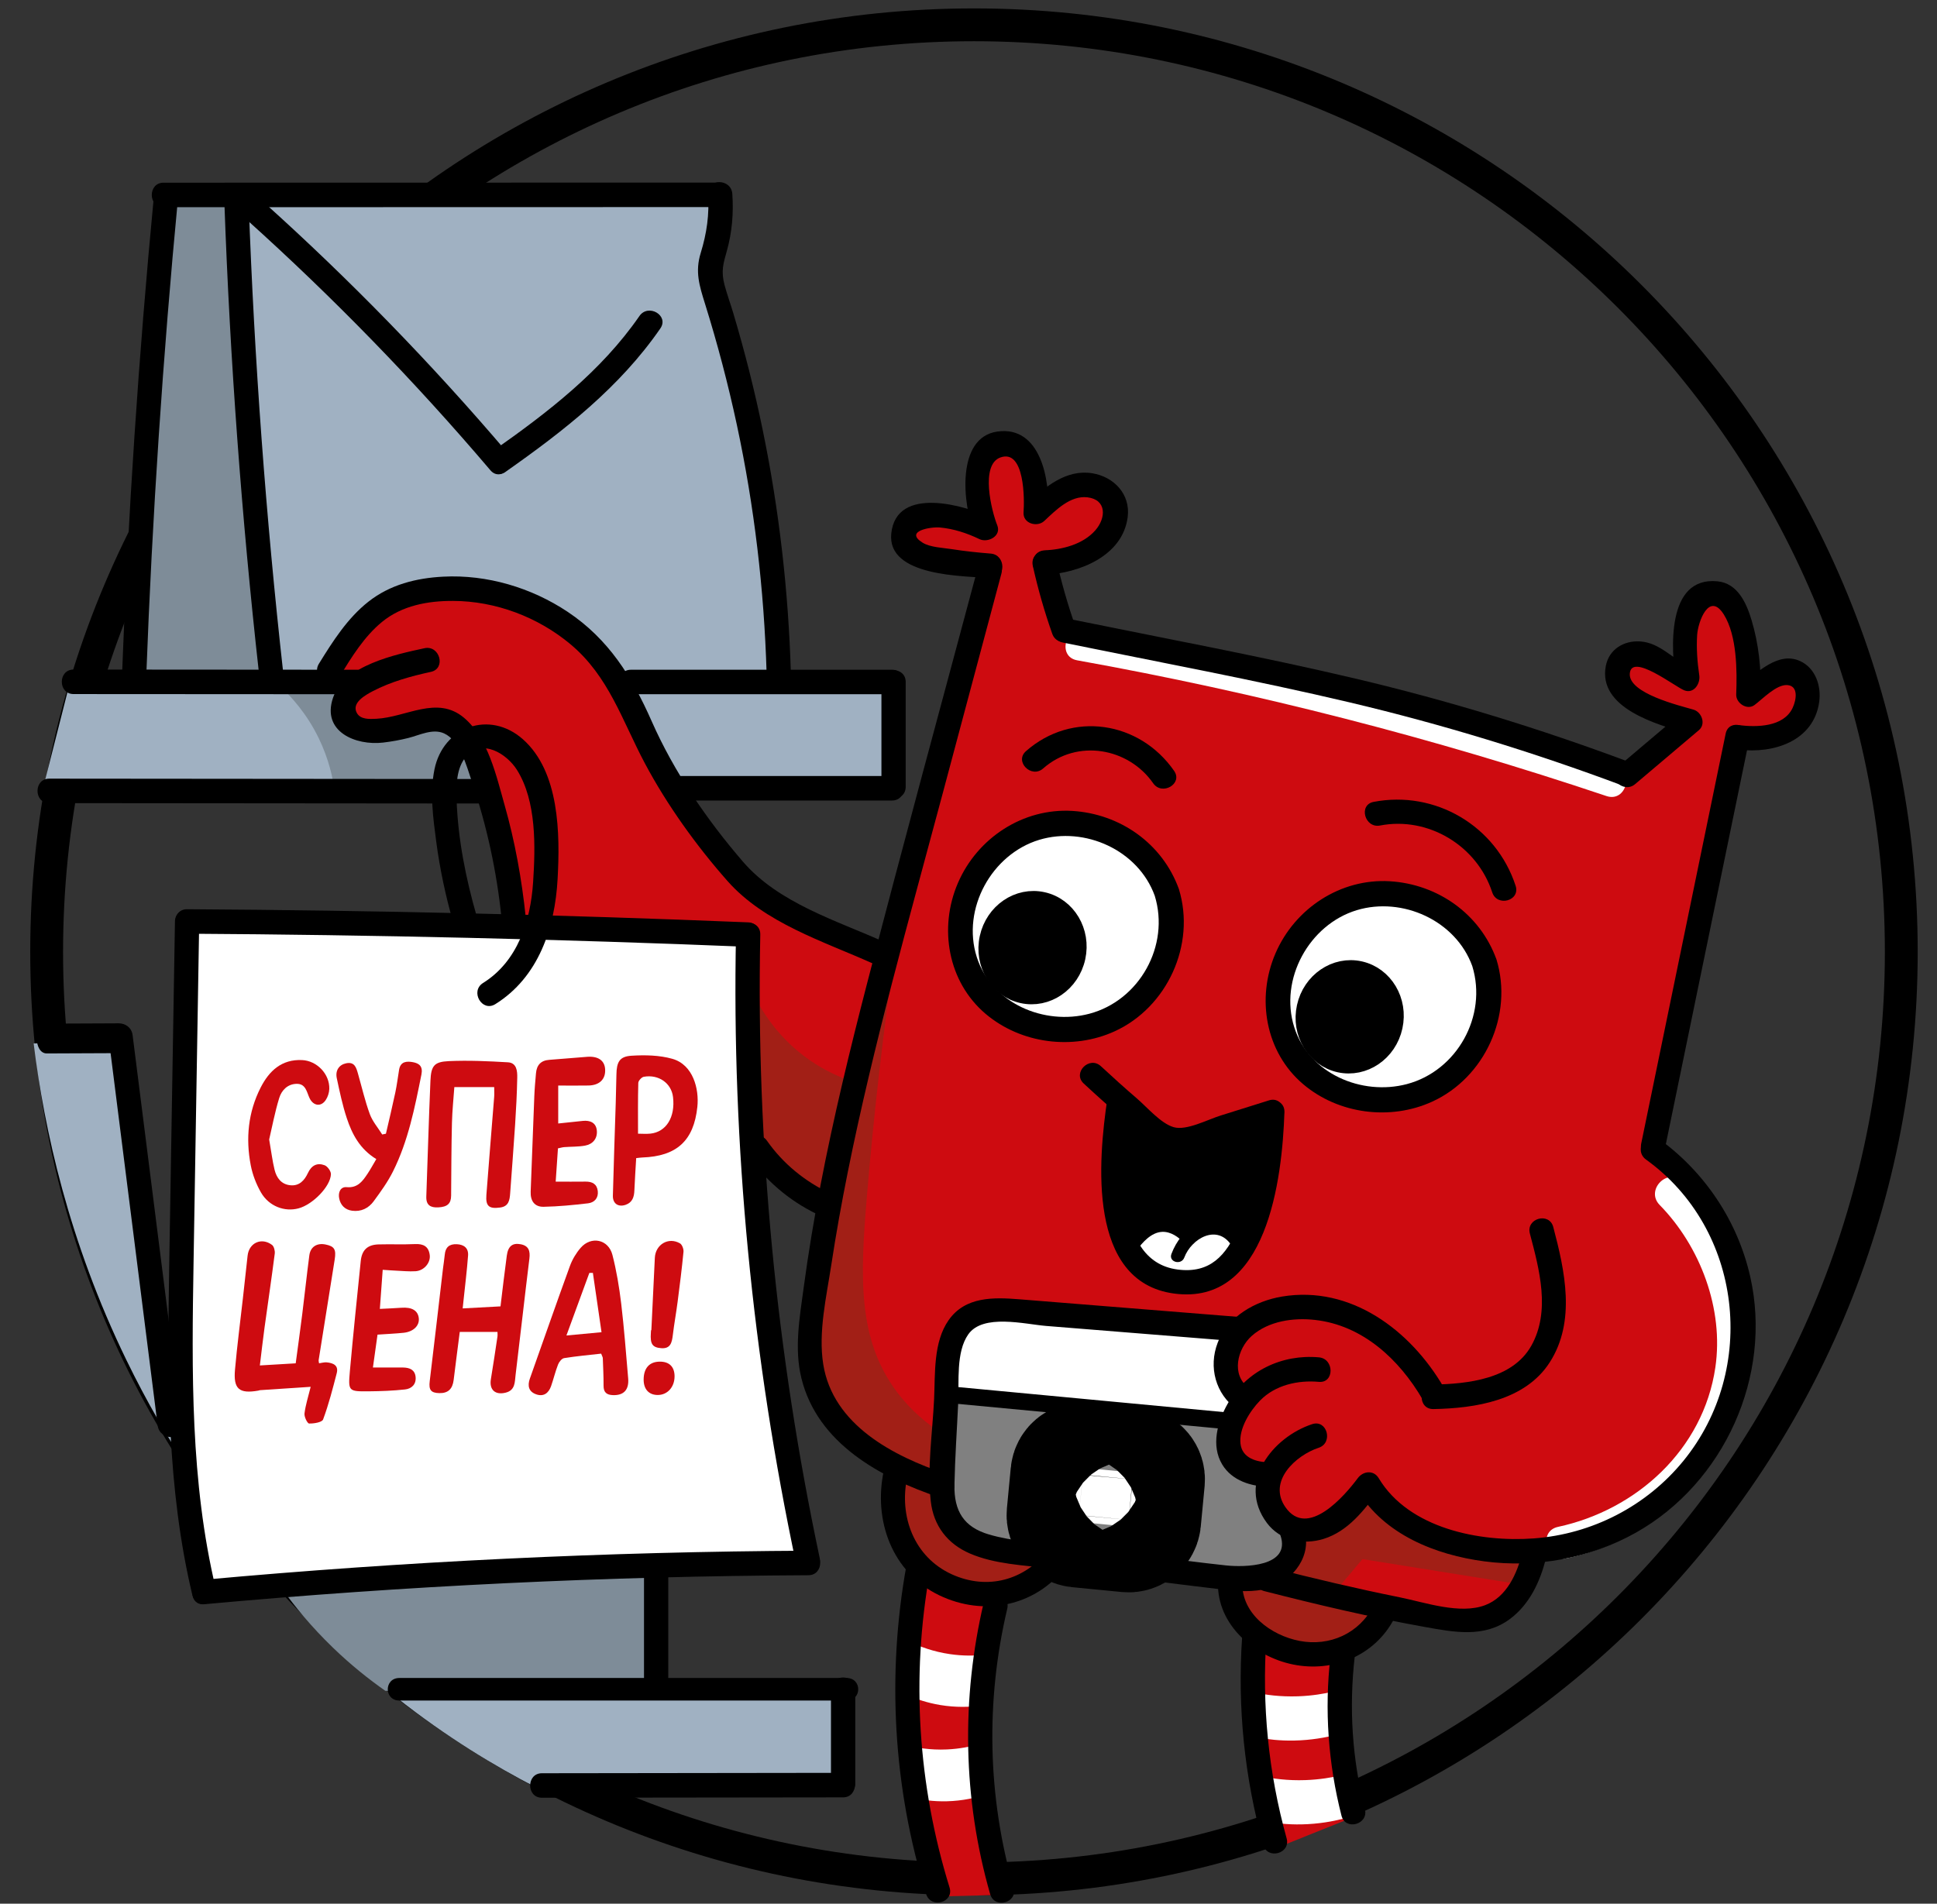 <?xml version="1.0" encoding="UTF-8"?> <svg xmlns="http://www.w3.org/2000/svg" width="59" height="58" viewBox="0 0 59 58" fill="none"><rect x="0" y="0" width="59" height="58" fill="#333333" stroke="none"/><g clip-path="url(#clip0_1729_3197)"><path d="M29.667 0.756C45.267 0.757 57.912 13.402 57.912 29C57.912 44.598 45.267 57.244 29.667 57.244C14.067 57.244 1.421 44.598 1.421 29C1.421 13.401 14.067 0.756 29.667 0.756Z" stroke="black"></path><path d="M8.596 48.413C9.484 49.425 10.632 50.578 12.076 51.719C13.61 52.93 15.08 53.813 16.325 54.455C19.421 54.409 22.517 54.364 25.613 54.318C25.583 53.353 25.553 52.388 25.523 51.422C23.662 51.392 21.801 51.361 19.941 51.331C19.941 50.13 19.941 48.929 19.941 47.728C17.5 47.906 15.029 48.066 12.528 48.207C11.21 48.282 9.899 48.35 8.596 48.413Z" fill="#A0B1C2"></path><path d="M8.596 48.413C8.984 48.952 9.488 49.568 10.133 50.191C10.696 50.736 11.246 51.17 11.737 51.514C14.434 51.498 17.131 51.483 19.828 51.468C19.866 50.199 19.903 48.929 19.941 47.66C16.159 47.911 12.378 48.162 8.596 48.413Z" fill="#7E8C98"></path><path d="M12.165 51.81C16.706 51.81 21.247 51.81 25.787 51.81C26.259 51.81 26.259 51.123 25.787 51.123C21.247 51.123 16.706 51.123 12.165 51.123C11.694 51.123 11.693 51.81 12.165 51.81Z" fill="black"></path><path d="M16.506 54.771C19.564 54.767 22.622 54.763 25.681 54.76C26.157 54.759 26.158 54.013 25.681 54.013C22.622 54.017 19.564 54.021 16.506 54.025C16.03 54.025 16.029 54.772 16.506 54.771Z" fill="black"></path><path d="M1.331 23.936C1.598 22.884 1.865 21.831 2.133 20.778C2.758 20.771 3.383 20.763 4.008 20.755C4.385 15.8 4.762 10.845 5.138 5.889C10.683 5.897 16.227 5.905 21.771 5.912C21.681 6.703 21.59 7.493 21.5 8.283C22.018 10.047 22.509 11.989 22.924 14.098C23.387 16.452 23.686 18.654 23.873 20.664C24.973 20.702 26.073 20.74 27.172 20.778C27.172 21.858 27.172 22.937 27.172 24.016C25.067 24.018 22.963 24.018 20.86 24.016C14.351 24.009 7.841 23.983 1.331 23.936Z" fill="#A0B1C2"></path><path d="M30.524 57.731C29.927 57.746 29.329 57.761 28.731 57.776C28.293 56.644 27.782 54.949 27.654 52.836C27.524 50.679 27.843 48.901 28.151 47.714C27.96 47.494 27.549 46.962 27.428 46.163C27.345 45.617 27.431 45.167 27.503 44.901C27.02 44.689 25.921 44.121 25.183 42.88C25.009 42.587 24.668 42 24.566 41.177C24.473 40.434 24.64 40.02 24.882 38.563C25.004 37.827 25.079 37.222 25.123 36.83C24.465 36.247 23.807 35.665 23.149 35.082C22.989 32.913 22.828 30.745 22.667 28.576C20.357 28.394 18.047 28.212 15.737 28.029C15.405 25.127 14.8 23.007 14.2 22.375C13.802 21.955 13.387 21.873 13.387 21.873C12.969 21.791 12.688 21.967 12.272 22.071C11.302 22.313 10.78 22.256 10.569 21.994C10.281 21.637 10.643 20.897 10.735 20.718C10.509 20.631 10.283 20.546 10.057 20.459C10.244 20.091 10.963 18.784 12.513 18.21C13.615 17.801 14.573 17.973 15.014 18.058C16.588 18.36 17.577 19.324 17.982 19.73C19.047 20.796 18.891 21.353 20.091 23.408C20.757 24.548 21.504 25.827 22.743 26.919C23.464 27.556 24.79 28.514 26.931 29.032C27.991 25.111 29.05 21.189 30.11 17.267C28.853 17.365 27.864 17.08 27.654 16.507C27.636 16.458 27.559 16.247 27.654 16.066C27.863 15.67 28.77 15.65 29.974 16.006C29.478 14.862 29.625 13.877 30.095 13.619C30.386 13.459 30.777 13.59 30.999 13.725C31.519 14.044 31.76 14.791 31.526 15.565C32.104 14.856 32.879 14.604 33.394 14.866C33.423 14.88 33.788 15.071 33.846 15.413C33.942 15.969 33.186 16.707 31.918 17.161C32.073 17.789 32.229 18.417 32.385 19.046C34.973 19.474 37.759 20.041 40.701 20.794C43.897 21.611 46.831 22.533 49.485 23.484C50.087 22.952 50.69 22.42 51.292 21.888C50.128 21.703 49.309 21.211 49.259 20.657C49.256 20.625 49.236 20.362 49.409 20.186C49.72 19.87 50.491 19.995 51.338 20.566C51.111 19.356 51.31 18.424 51.805 18.209C52.033 18.111 52.263 18.191 52.317 18.209C52.985 18.441 53.349 19.57 53.296 21.006C53.91 20.512 54.534 20.419 54.803 20.672C55.035 20.89 54.945 21.312 54.938 21.341C54.806 21.926 54.056 22.361 53.055 22.45C52.151 26.559 51.247 30.669 50.343 34.778C50.645 35.017 52.992 36.943 53.01 40.22C53.029 43.662 50.459 45.646 50.133 45.889C48.857 46.839 47.556 47.116 46.863 47.212C46.843 47.479 46.736 48.477 45.974 48.99C45.784 49.118 45.53 49.231 44.995 49.294C44.445 49.359 43.48 49.385 42.253 48.945C42.098 49.239 41.825 49.658 41.364 50.024C41.174 50.175 40.988 50.288 40.822 50.374C40.999 52.019 41.176 53.664 41.353 55.31C40.528 55.641 39.703 55.971 38.878 56.302C38.577 55.273 38.297 53.961 38.215 52.426C38.164 51.467 38.2 50.597 38.276 49.842C37.964 49.244 37.653 48.646 37.342 48.048C35.755 47.82 34.168 47.592 32.581 47.364C31.837 47.774 31.094 48.185 30.351 48.595C30.031 49.872 29.73 51.68 29.854 53.839C29.942 55.384 30.224 56.702 30.524 57.731Z" fill="#CE0B10"></path><path d="M32.068 25.066C30.421 25.258 28.978 26.823 29.175 28.648C29.372 30.46 31.089 31.642 32.729 31.48C34.34 31.32 35.753 29.875 35.697 28.156C35.636 26.279 33.848 24.859 32.068 25.066Z" fill="white"></path><path d="M41.771 27.133C40.123 27.325 38.68 28.89 38.878 30.715C39.074 32.527 40.791 33.709 42.431 33.547C44.043 33.387 45.455 31.942 45.399 30.224C45.338 28.346 43.55 26.926 41.771 27.133Z" fill="white"></path><path d="M34.464 37.879C34.669 37.535 35.037 37.333 35.413 37.362C35.847 37.395 36.097 37.719 36.137 37.772C36.19 37.71 36.431 37.444 36.83 37.407C37.374 37.358 37.721 37.783 37.749 37.818C37.415 38.504 36.717 38.924 35.986 38.882C34.98 38.825 34.489 37.926 34.464 37.879Z" fill="white"></path><path d="M34.133 33.683C33.959 34.256 33.729 35.309 33.997 36.556C34.112 37.089 34.29 37.532 34.464 37.879C34.482 37.852 34.883 37.256 35.534 37.301C35.873 37.325 36.107 37.51 36.197 37.59C36.294 37.528 36.522 37.404 36.83 37.407C37.307 37.413 37.612 37.723 37.673 37.788C37.854 37.539 38.04 37.236 38.201 36.876C38.681 35.795 38.666 34.783 38.607 34.2C37.608 34.388 36.609 34.575 35.609 34.763C35.117 34.403 34.625 34.043 34.133 33.683Z" fill="black"></path><path d="M1.025 31.791C1.836 31.753 2.648 31.715 3.459 31.677C4.011 35.333 4.563 38.988 5.116 42.644C5.251 42.778 5.387 42.913 5.523 43.047C5.603 43.564 5.685 44.084 5.771 44.605C5.786 44.696 5.801 44.787 5.816 44.879C5.147 43.869 4.475 42.723 3.85 41.436C2.093 37.819 1.347 34.416 1.025 31.791Z" fill="#A0B1C2"></path><path d="M5.734 28.181C5.896 33.803 5.764 37.314 5.583 39.581C5.519 40.379 5.346 42.331 5.643 44.901C5.816 46.396 6.092 47.612 6.306 48.428C12.407 48.138 18.508 47.848 24.61 47.559C23.919 44.227 23.334 40.476 22.999 36.359C22.771 33.555 22.686 30.911 22.698 28.454C17.043 28.363 11.388 28.272 5.734 28.181Z" fill="white"></path><path d="M37.556 40.535C35.184 40.341 32.81 40.147 30.438 39.954C30.371 39.94 29.872 39.85 29.443 40.204C29.024 40.55 29.004 41.045 29.003 41.116C28.912 42.538 28.822 43.959 28.731 45.38C28.736 45.539 28.77 46.034 29.138 46.497C29.498 46.951 29.956 47.095 30.11 47.136C32.547 47.406 34.984 47.675 37.421 47.945C37.498 47.956 38.645 48.098 39.206 47.33C39.293 47.211 39.401 47.022 39.455 46.748C39.319 46.651 39.028 46.415 38.844 45.996C38.635 45.517 38.691 45.087 38.72 44.924C38.237 44.929 37.788 44.693 37.556 44.297C37.253 43.78 37.365 43.067 37.856 42.61C37.759 42.514 37.352 42.094 37.331 41.436C37.316 41.004 37.474 40.679 37.556 40.535Z" fill="#808080"></path><path d="M28.965 42.469C31.843 42.789 34.721 43.108 37.598 43.427C37.533 42.53 37.468 41.633 37.402 40.736C35.081 40.476 32.76 40.215 30.438 39.954C30.296 39.959 29.85 39.995 29.462 40.341C29.225 40.554 29.109 40.795 29.056 40.934C29.026 41.446 28.995 41.958 28.965 42.469Z" fill="white"></path><path d="M34.361 46.513L32.843 46.365C32.732 46.354 32.65 46.253 32.661 46.141L32.779 44.903C32.789 44.791 32.889 44.708 33.001 44.719L34.518 44.866C34.629 44.877 34.711 44.978 34.701 45.09L34.583 46.328C34.572 46.44 34.472 46.523 34.361 46.513Z" fill="white" stroke="black" stroke-width="4" stroke-miterlimit="10"></path><path d="M5.056 6.006C4.739 10.905 4.423 15.804 4.106 20.702C5.49 20.637 6.874 20.572 8.258 20.507C7.909 15.688 7.559 10.868 7.21 6.049C6.492 6.035 5.774 6.021 5.056 6.006Z" fill="#7E8C98"></path><path d="M8.536 20.915C8.861 21.214 9.34 21.73 9.711 22.496C10.016 23.127 10.14 23.704 10.193 24.107C11.73 24.056 13.266 24.006 14.803 23.955C14.502 23.367 14.2 22.78 13.899 22.192C13.427 22.121 12.955 22.05 12.483 21.979C11.931 22.05 11.378 22.121 10.826 22.192C10.715 21.766 10.605 21.341 10.494 20.915C9.841 20.915 9.189 20.915 8.536 20.915Z" fill="#7E8C98"></path><path d="M22.758 29.853C22.962 30.373 23.439 31.372 24.475 32.163C24.954 32.529 25.425 32.753 25.801 32.893C25.565 34.155 25.329 35.416 25.093 36.678C24.365 36.136 23.637 35.594 22.909 35.051C22.858 33.319 22.808 31.586 22.758 29.853Z" fill="#A21F16"></path><path d="M27.353 28.348C26.901 31.357 26.603 34.081 26.404 36.465C26.202 38.886 26.115 40.791 27.308 42.393C27.756 42.995 28.259 43.386 28.619 43.624C28.634 44.126 28.649 44.628 28.664 45.129C28.226 45.066 26.82 44.804 25.771 43.579C25.537 43.305 25.102 42.728 24.867 41.892C24.554 40.776 24.771 39.815 24.867 39.384C25.278 37.547 26.134 33.584 27.353 28.348Z" fill="#A21F16"></path><path d="M40.732 48.413C40.988 48.109 41.244 47.805 41.5 47.501C43.112 47.759 44.724 48.017 46.336 48.276C46.468 47.977 46.599 47.679 46.731 47.38C46.215 47.445 44.915 47.535 43.534 46.817C42.571 46.316 41.979 45.634 41.676 45.225C41.587 45.417 41.125 46.372 40.144 46.611C39.913 46.668 39.697 46.674 39.511 46.657C39.516 46.819 39.503 47.097 39.376 47.41C39.217 47.798 38.965 48.032 38.834 48.139C39.466 48.23 40.099 48.322 40.732 48.413Z" fill="#A21F16"></path><path d="M27.398 44.871C27.335 45.081 26.959 46.403 27.73 47.546C28.039 48.006 28.426 48.277 28.694 48.428C28.998 48.495 29.533 48.571 30.17 48.428C31.037 48.233 31.595 47.746 31.828 47.516C30.519 47.762 29.323 47.382 28.814 46.543C28.702 46.358 28.563 46.051 28.543 45.6C28.162 45.357 27.78 45.114 27.398 44.871Z" fill="#A21F16"></path><path d="M37.281 48.169C37.303 48.258 37.693 49.748 39.104 50.206C40.229 50.572 41.515 50.124 42.253 49.081C40.987 48.767 39.722 48.453 38.456 48.139C38.065 48.149 37.673 48.159 37.281 48.169Z" fill="#A21F16"></path><path d="M49.194 23.293C43.928 21.522 38.539 20.14 33.074 19.158C32.453 19.047 32.187 20.006 32.812 20.118C38.277 21.1 43.666 22.482 48.932 24.253C49.536 24.456 49.794 23.495 49.194 23.293Z" fill="white"></path><path d="M47.718 47.479C50.419 46.898 52.751 44.753 53.198 41.94C53.537 39.804 52.753 37.544 51.25 36.007C50.803 35.55 50.106 36.254 50.552 36.711C51.794 37.98 52.509 39.884 52.249 41.659C51.882 44.165 49.847 46.005 47.456 46.519C46.835 46.653 47.097 47.612 47.718 47.479Z" fill="white"></path><path d="M27.737 50.032C28.02 50.166 28.426 50.322 28.935 50.396C29.335 50.455 29.683 50.446 29.952 50.419C29.915 50.936 29.877 51.453 29.839 51.97C29.541 52.007 29.125 52.027 28.641 51.947C28.232 51.879 27.896 51.76 27.647 51.65C27.677 51.111 27.707 50.571 27.737 50.032Z" fill="white"></path><path d="M27.597 53.167C27.899 53.246 28.327 53.323 28.841 53.3C29.244 53.282 29.585 53.209 29.844 53.132C29.903 53.647 29.961 54.161 30.019 54.676C29.733 54.769 29.329 54.867 28.838 54.879C28.424 54.889 28.072 54.835 27.807 54.774C27.737 54.239 27.667 53.703 27.597 53.167Z" fill="white"></path><path d="M38.225 51.567C38.541 51.635 38.991 51.7 39.538 51.681C39.968 51.666 40.336 51.602 40.617 51.536C40.642 51.976 40.667 52.416 40.692 52.856C40.381 52.935 39.944 53.019 39.422 53.029C38.98 53.038 38.61 52.992 38.332 52.94C38.297 52.483 38.261 52.025 38.225 51.567Z" fill="white"></path><path d="M38.451 54.121C38.767 54.188 39.217 54.254 39.764 54.234C40.194 54.219 40.562 54.156 40.843 54.09C40.868 54.53 40.893 54.969 40.918 55.409C40.607 55.489 40.17 55.572 39.648 55.583C39.207 55.592 38.836 55.546 38.559 55.494C38.523 55.036 38.487 54.579 38.451 54.121Z" fill="white"></path><path d="M32.755 29.162C32.923 28.396 32.475 27.644 31.754 27.484C31.033 27.323 30.313 27.814 30.145 28.581C29.978 29.347 30.426 30.099 31.147 30.259C31.867 30.42 32.587 29.929 32.755 29.162Z" fill="black" stroke="black" stroke-width="0.616" stroke-miterlimit="10"></path><path d="M42.415 31.27C42.583 30.503 42.135 29.752 41.414 29.591C40.694 29.431 39.973 29.922 39.806 30.688C39.638 31.455 40.086 32.206 40.807 32.367C41.528 32.527 42.248 32.036 42.415 31.27Z" fill="black" stroke="black" stroke-width="0.616" stroke-miterlimit="10"></path><path d="M35.908 27.086C35.406 25.697 34.116 24.794 32.661 24.706C31.163 24.616 29.769 25.527 29.176 26.906C28.588 28.274 28.87 29.916 30.025 30.892C31.101 31.8 32.676 32.003 33.951 31.421C35.551 30.691 36.429 28.78 35.908 27.086C35.764 26.615 35.027 26.816 35.173 27.291C35.64 28.811 34.707 30.482 33.179 30.886C31.808 31.248 30.2 30.571 29.751 29.155C29.286 27.689 30.207 26.025 31.654 25.587C33.04 25.169 34.669 25.898 35.173 27.291C35.34 27.752 36.078 27.553 35.908 27.086Z" fill="black"></path><path d="M45.581 29.23C45.078 27.84 43.789 26.937 42.333 26.849C40.836 26.759 39.441 27.671 38.849 29.049C38.261 30.417 38.543 32.059 39.698 33.035C40.773 33.944 42.348 34.146 43.623 33.564C45.224 32.834 46.101 30.923 45.581 29.23C45.436 28.758 44.7 28.959 44.845 29.434C45.312 30.954 44.379 32.625 42.852 33.029C41.481 33.391 39.873 32.714 39.423 31.299C38.958 29.833 39.879 28.168 41.327 27.73C42.712 27.312 44.341 28.042 44.845 29.434C45.013 29.895 45.75 29.696 45.581 29.23Z" fill="black"></path><path d="M7.915 41.601C8.293 41.578 8.632 41.558 9.007 41.536C9.074 41.034 9.145 40.529 9.208 40.023C9.282 39.431 9.344 38.839 9.422 38.248C9.456 37.984 9.655 37.862 9.917 37.916C10.187 37.971 10.244 38.067 10.194 38.378C10.03 39.398 9.868 40.418 9.706 41.438C9.702 41.464 9.712 41.492 9.718 41.535C9.8 41.524 9.879 41.499 9.955 41.507C10.145 41.527 10.319 41.594 10.257 41.836C10.134 42.31 10.012 42.787 9.842 43.245C9.81 43.334 9.562 43.374 9.415 43.37C9.362 43.368 9.262 43.164 9.275 43.064C9.306 42.808 9.388 42.559 9.463 42.252C8.93 42.287 8.426 42.32 7.922 42.354C7.904 42.355 7.886 42.364 7.868 42.368C7.285 42.469 7.105 42.321 7.158 41.727C7.222 41.003 7.317 40.282 7.398 39.56C7.447 39.125 7.494 38.689 7.542 38.254C7.586 37.864 7.966 37.69 8.285 37.928C8.346 37.974 8.379 38.106 8.369 38.192C8.272 38.949 8.16 39.703 8.056 40.46C8.006 40.828 7.964 41.197 7.915 41.601Z" fill="#CE0B10"></path><path d="M14.093 39.863C14.499 39.841 14.865 39.822 15.245 39.801C15.308 39.283 15.367 38.768 15.437 38.254C15.476 37.965 15.611 37.86 15.863 37.909C16.104 37.956 16.154 38.113 16.125 38.346C15.979 39.528 15.848 40.712 15.704 41.895C15.678 42.106 15.697 42.355 15.405 42.429C15.085 42.511 14.898 42.343 14.952 42.019C15.024 41.587 15.087 41.155 15.152 40.723C15.159 40.678 15.153 40.631 15.153 40.58C14.768 40.58 14.395 40.58 14.004 40.58C13.939 41.09 13.876 41.567 13.818 42.045C13.784 42.32 13.646 42.449 13.384 42.444C13.123 42.439 13.057 42.344 13.089 42.082C13.228 40.936 13.359 39.789 13.494 38.642C13.51 38.504 13.535 38.366 13.547 38.227C13.567 37.998 13.688 37.897 13.914 37.907C14.137 37.917 14.274 38.029 14.257 38.254C14.223 38.709 14.167 39.162 14.119 39.616C14.112 39.688 14.104 39.761 14.093 39.863Z" fill="#CE0B10"></path><path d="M15.053 33.12C14.638 33.12 14.253 33.12 13.839 33.12C13.814 33.474 13.775 33.843 13.766 34.213C13.748 34.951 13.747 35.689 13.741 36.427C13.739 36.67 13.628 36.771 13.35 36.785C13.116 36.797 12.976 36.72 12.985 36.455C13.028 35.279 13.06 34.102 13.111 32.926C13.131 32.472 13.224 32.349 13.67 32.329C14.269 32.302 14.873 32.33 15.472 32.365C15.739 32.381 15.76 32.632 15.755 32.837C15.746 33.313 15.721 33.789 15.69 34.265C15.645 34.963 15.589 35.661 15.539 36.359C15.524 36.563 15.497 36.753 15.239 36.789C14.897 36.836 14.789 36.751 14.815 36.406C14.89 35.411 14.974 34.417 15.052 33.422C15.059 33.339 15.053 33.255 15.053 33.12Z" fill="#CE0B10"></path><path d="M18.311 41.241C17.93 41.284 17.554 41.318 17.182 41.378C17.11 41.39 17.029 41.493 16.998 41.573C16.914 41.788 16.861 42.016 16.784 42.235C16.708 42.448 16.555 42.561 16.33 42.48C16.105 42.4 16.061 42.223 16.139 42.003C16.546 40.857 16.945 39.709 17.361 38.567C17.433 38.37 17.549 38.177 17.685 38.019C18.005 37.648 18.532 37.757 18.654 38.232C18.779 38.717 18.861 39.215 18.921 39.713C19.011 40.472 19.069 41.235 19.134 41.997C19.163 42.345 18.997 42.516 18.671 42.505C18.481 42.499 18.382 42.423 18.384 42.216C18.386 41.936 18.371 41.656 18.361 41.376C18.36 41.35 18.343 41.324 18.311 41.241ZM17.253 40.688C17.622 40.654 17.945 40.623 18.322 40.588C18.23 39.96 18.145 39.371 18.059 38.781C18.023 38.782 17.987 38.782 17.951 38.782C17.724 39.403 17.496 40.024 17.253 40.688Z" fill="#CE0B10"></path><path d="M19.378 35.284C19.359 35.618 19.336 35.942 19.323 36.266C19.316 36.467 19.263 36.636 19.056 36.707C18.831 36.784 18.662 36.67 18.668 36.429C18.692 35.488 18.725 34.547 18.755 33.605C18.763 33.316 18.771 33.027 18.776 32.738C18.782 32.358 18.87 32.188 19.23 32.165C19.645 32.139 20.085 32.147 20.48 32.259C21.112 32.439 21.299 33.176 21.241 33.723C21.132 34.76 20.607 35.228 19.565 35.265C19.511 35.267 19.457 35.276 19.378 35.284ZM19.434 34.54C19.556 34.54 19.685 34.551 19.811 34.538C20.295 34.487 20.572 34.035 20.5 33.424C20.451 33.002 20.063 32.725 19.609 32.806C19.542 32.818 19.444 32.927 19.442 32.993C19.428 33.495 19.434 33.996 19.434 34.54Z" fill="#CE0B10"></path><path d="M17.003 34.229C17.263 34.202 17.508 34.174 17.753 34.15C17.976 34.127 18.156 34.205 18.179 34.443C18.202 34.685 18.06 34.859 17.823 34.903C17.615 34.941 17.399 34.933 17.187 34.949C17.132 34.953 17.078 34.97 16.995 34.987C16.971 35.331 16.948 35.679 16.926 36.001C17.252 36.001 17.544 36.004 17.836 36C18.04 35.997 18.184 36.074 18.208 36.289C18.232 36.503 18.103 36.638 17.913 36.661C17.463 36.714 17.012 36.758 16.56 36.767C16.281 36.773 16.153 36.586 16.164 36.306C16.202 35.336 16.236 34.365 16.275 33.395C16.284 33.162 16.305 32.929 16.326 32.697C16.348 32.45 16.474 32.308 16.73 32.29C17.118 32.263 17.505 32.224 17.892 32.197C18.226 32.175 18.417 32.314 18.432 32.578C18.45 32.877 18.263 33.065 17.927 33.072C17.625 33.078 17.321 33.073 17.003 33.073C17.003 33.471 17.003 33.84 17.003 34.229Z" fill="#CE0B10"></path><path d="M11.657 38.687C11.627 39.095 11.6 39.464 11.57 39.878C11.809 39.865 12.018 39.859 12.226 39.843C12.544 39.819 12.729 39.927 12.756 40.158C12.783 40.387 12.594 40.575 12.29 40.606C12.033 40.632 11.775 40.643 11.499 40.662C11.454 40.986 11.409 41.305 11.359 41.664C11.679 41.664 11.979 41.661 12.279 41.664C12.472 41.667 12.636 41.729 12.659 41.949C12.682 42.178 12.535 42.311 12.337 42.332C11.971 42.372 11.601 42.386 11.233 42.389C10.618 42.395 10.603 42.387 10.656 41.787C10.757 40.664 10.873 39.542 10.988 38.421C11.022 38.083 11.194 37.922 11.532 37.913C11.902 37.903 12.273 37.92 12.643 37.903C12.898 37.891 13.058 37.976 13.09 38.24C13.118 38.474 12.916 38.713 12.659 38.73C12.457 38.743 12.253 38.721 12.049 38.712C11.93 38.707 11.812 38.697 11.657 38.687Z" fill="#CE0B10"></path><path d="M11.462 35.314C10.963 35.01 10.725 34.557 10.563 34.067C10.432 33.672 10.346 33.261 10.259 32.853C10.207 32.611 10.33 32.439 10.543 32.395C10.804 32.342 10.852 32.53 10.905 32.715C11.022 33.125 11.118 33.543 11.264 33.943C11.346 34.166 11.513 34.358 11.642 34.564C11.68 34.557 11.718 34.549 11.755 34.541C11.852 34.121 11.953 33.702 12.042 33.281C12.09 33.054 12.118 32.822 12.156 32.592C12.199 32.332 12.396 32.327 12.582 32.362C12.766 32.397 12.886 32.486 12.837 32.734C12.634 33.746 12.435 34.76 11.97 35.691C11.809 36.013 11.594 36.31 11.38 36.601C11.224 36.812 10.998 36.924 10.724 36.887C10.505 36.857 10.371 36.715 10.331 36.509C10.296 36.337 10.365 36.152 10.559 36.169C10.893 36.198 11.043 35.99 11.194 35.762C11.286 35.625 11.364 35.479 11.462 35.314Z" fill="#CE0B10"></path><path d="M8.199 34.717C8.265 35.093 8.297 35.37 8.363 35.638C8.424 35.886 8.567 36.084 8.845 36.111C9.119 36.139 9.277 35.957 9.378 35.74C9.489 35.501 9.663 35.417 9.889 35.502C9.977 35.536 10.083 35.683 10.08 35.775C10.066 36.15 9.523 36.701 9.093 36.815C8.665 36.929 8.191 36.751 7.948 36.329C7.804 36.077 7.693 35.789 7.638 35.504C7.48 34.687 7.558 33.884 7.938 33.137C8.196 32.629 8.577 32.268 9.201 32.297C9.652 32.317 10.045 32.722 10.03 33.178C10.026 33.292 9.985 33.42 9.922 33.514C9.778 33.731 9.543 33.694 9.43 33.459C9.342 33.274 9.316 33.015 9.033 33.021C8.758 33.027 8.577 33.218 8.505 33.452C8.37 33.892 8.286 34.347 8.199 34.717Z" fill="#CE0B10"></path><path d="M19.84 40.528C19.875 39.792 19.91 39.057 19.946 38.322C19.966 37.913 20.363 37.678 20.713 37.882C20.777 37.92 20.826 38.054 20.819 38.137C20.77 38.646 20.706 39.154 20.64 39.661C20.596 40.001 20.534 40.34 20.493 40.681C20.466 40.902 20.424 41.096 20.142 41.075C19.871 41.054 19.801 40.948 19.825 40.611C19.827 40.583 19.828 40.555 19.83 40.527C19.834 40.527 19.837 40.528 19.84 40.528Z" fill="#CE0B10"></path><path d="M19.605 42.03C19.607 41.68 19.782 41.486 20.097 41.485C20.386 41.483 20.545 41.641 20.547 41.929C20.548 42.26 20.33 42.502 20.031 42.501C19.763 42.499 19.604 42.324 19.605 42.03Z" fill="#CE0B10"></path><path d="M5.699 28.447C11.397 28.481 17.095 28.614 22.788 28.847C23.265 28.866 23.264 28.12 22.788 28.101C17.095 27.868 11.397 27.735 5.699 27.701C5.222 27.698 5.222 28.445 5.699 28.447Z" fill="black"></path><path d="M22.418 28.474C22.287 34.917 22.916 41.357 24.252 47.658C24.352 48.127 25.065 47.929 24.966 47.459C23.643 41.221 23.028 34.852 23.158 28.474C23.168 27.993 22.428 27.993 22.418 28.474Z" fill="black"></path><path d="M14.523 27.926C14.192 26.777 13.95 25.578 13.908 24.378C13.893 23.942 13.896 23.394 14.2 23.048C14.689 22.492 15.438 22.965 15.748 23.459C16.345 24.413 16.309 25.796 16.238 26.88C16.16 28.067 15.764 29.294 14.714 29.948C14.31 30.201 14.681 30.846 15.087 30.593C16.402 29.773 16.902 28.275 16.984 26.784C17.06 25.411 17.046 23.513 15.927 22.523C14.915 21.626 13.5 22.134 13.234 23.439C13.087 24.159 13.192 24.918 13.287 25.638C13.398 26.48 13.575 27.308 13.81 28.125C13.943 28.585 14.657 28.389 14.523 27.926Z" fill="black"></path><path d="M10.354 20.597C10.719 20.006 11.093 19.394 11.635 18.949C12.243 18.449 13.031 18.305 13.799 18.308C15.093 18.311 16.385 18.798 17.38 19.631C18.548 20.609 18.951 21.957 19.645 23.261C20.319 24.526 21.214 25.774 22.163 26.846C23.296 28.125 25.067 28.673 26.58 29.352C27.011 29.545 27.388 28.902 26.953 28.707C25.477 28.045 23.721 27.517 22.631 26.254C21.529 24.976 20.532 23.52 19.849 21.972C19.253 20.62 18.536 19.471 17.29 18.64C16.183 17.902 14.83 17.5 13.501 17.569C12.678 17.611 11.879 17.813 11.222 18.331C10.583 18.834 10.139 19.535 9.715 20.22C9.462 20.628 10.102 21.003 10.354 20.597Z" fill="black"></path><path d="M12.93 19.749C12.054 19.939 10.483 20.267 10.144 21.258C9.79 22.293 10.837 22.722 11.669 22.624C11.929 22.593 12.187 22.547 12.441 22.483C12.781 22.397 13.18 22.189 13.524 22.343C14.012 22.563 14.212 23.339 14.367 23.795C14.824 25.141 15.127 26.534 15.274 27.949C15.323 28.422 16.064 28.427 16.014 27.949C15.893 26.789 15.687 25.643 15.368 24.521C15.119 23.643 14.864 22.482 14.132 21.867C13.311 21.177 12.374 21.855 11.46 21.899C11.25 21.909 10.981 21.924 10.869 21.721C10.7 21.414 11.127 21.177 11.352 21.059C11.902 20.771 12.524 20.6 13.127 20.469C13.592 20.367 13.395 19.648 12.93 19.749Z" fill="black"></path><path d="M22.725 35.133C23.288 35.936 24.023 36.58 24.906 37C25.335 37.204 25.711 36.561 25.28 36.356C24.514 35.992 23.854 35.456 23.363 34.757C23.091 34.368 22.449 34.74 22.725 35.133Z" fill="black"></path><path d="M2.24 21.146C5.127 21.148 8.014 21.149 10.901 21.151C11.377 21.152 11.378 20.405 10.901 20.405C8.014 20.403 5.127 20.401 2.24 20.399C1.764 20.399 1.763 21.145 2.24 21.146Z" fill="black"></path><path d="M19.218 21.151C21.869 21.151 24.521 21.151 27.172 21.151C27.648 21.151 27.649 20.405 27.172 20.405C24.521 20.405 21.869 20.405 19.218 20.405C18.742 20.405 18.741 21.151 19.218 21.151Z" fill="black"></path><path d="M1.5 24.469C5.854 24.473 10.208 24.477 14.562 24.48C15.038 24.481 15.039 23.735 14.562 23.734C10.208 23.73 5.854 23.727 1.5 23.723C1.024 23.722 1.023 24.469 1.5 24.469Z" fill="black"></path><path d="M20.709 24.389C22.863 24.389 25.018 24.389 27.172 24.389C27.648 24.389 27.649 23.643 27.172 23.643C25.018 23.643 22.863 23.643 20.709 23.643C20.233 23.643 20.232 24.389 20.709 24.389Z" fill="black"></path><path d="M26.848 20.778C26.848 21.842 26.848 22.907 26.848 23.97C26.848 24.451 27.587 24.452 27.587 23.97C27.587 22.907 27.587 21.842 27.587 20.778C27.587 20.298 26.848 20.297 26.848 20.778Z" fill="black"></path><path d="M21.566 5.907C21.61 6.533 21.528 7.107 21.344 7.705C21.167 8.277 21.301 8.699 21.475 9.257C21.854 10.47 22.177 11.7 22.444 12.942C22.977 15.428 23.274 17.957 23.35 20.5C23.364 20.979 24.104 20.981 24.089 20.5C24.016 18.023 23.735 15.553 23.237 13.126C22.989 11.913 22.686 10.712 22.331 9.526C22.247 9.246 22.146 8.969 22.07 8.687C21.959 8.268 22.026 8.044 22.139 7.646C22.298 7.08 22.347 6.493 22.306 5.907C22.273 5.431 21.533 5.427 21.566 5.907Z" fill="black"></path><path d="M6.835 6.186C7.006 10.971 7.358 15.748 7.888 20.507C7.941 20.979 8.681 20.984 8.628 20.507C8.097 15.748 7.746 10.971 7.575 6.186C7.558 5.707 6.818 5.704 6.835 6.186Z" fill="black"></path><path d="M7.508 6.687C10.151 9.064 12.633 11.616 14.938 14.328C15.249 14.693 15.77 14.163 15.461 13.8C13.156 11.088 10.674 8.536 8.031 6.16C7.676 5.841 7.151 6.367 7.508 6.687Z" fill="black"></path><path d="M15.401 14.374C17.165 13.135 18.875 11.803 20.114 10.006C20.387 9.611 19.746 9.238 19.476 9.629C18.312 11.315 16.681 12.568 15.028 13.73C14.64 14.003 15.009 14.65 15.401 14.374Z" fill="black"></path><path d="M1.426 32.095C2.133 32.092 2.84 32.089 3.546 32.086C3.952 32.084 3.953 31.176 3.546 31.178C2.84 31.181 2.133 31.184 1.426 31.187C1.02 31.189 1.02 32.097 1.426 32.095Z" fill="black"></path><path d="M3.299 31.537C3.8 35.5 4.301 39.463 4.802 43.427C4.862 43.902 5.603 43.908 5.542 43.427C5.041 39.463 4.54 35.5 4.039 31.537C3.979 31.061 3.239 31.055 3.299 31.537Z" fill="black"></path><path d="M19.616 47.881C19.616 49.001 19.616 50.12 19.616 51.24C19.616 51.72 20.355 51.721 20.355 51.24C20.355 50.12 20.355 49.001 20.355 47.881C20.356 47.4 19.616 47.4 19.616 47.881Z" fill="black"></path><path d="M25.311 51.468C25.311 52.425 25.311 53.383 25.311 54.341C25.311 54.821 26.051 54.822 26.051 54.341C26.051 53.383 26.051 52.425 26.051 51.468C26.051 50.988 25.311 50.987 25.311 51.468Z" fill="black"></path><path d="M29.789 17.279C28.664 21.491 27.514 25.697 26.422 29.918C25.892 31.965 25.393 34.022 24.994 36.099C24.795 37.137 24.621 38.18 24.48 39.227C24.357 40.136 24.187 41.085 24.411 41.992C24.902 43.986 26.832 45.024 28.615 45.622C29.068 45.774 29.262 45.054 28.812 44.903C27.22 44.368 25.37 43.42 25.075 41.562C24.92 40.588 25.173 39.504 25.32 38.542C25.464 37.596 25.634 36.653 25.822 35.715C26.603 31.829 27.689 28.011 28.711 24.185C29.308 21.949 29.905 19.713 30.502 17.478C30.626 17.014 29.913 16.815 29.789 17.279Z" fill="black"></path><path d="M26.921 44.802C26.593 46.324 27.174 47.917 28.614 48.606C29.97 49.255 31.534 48.947 32.466 47.734C32.754 47.359 32.234 46.827 31.943 47.206C31.218 48.149 30.075 48.459 28.987 47.962C27.845 47.439 27.376 46.199 27.634 45.001C27.735 44.532 27.022 44.332 26.921 44.802Z" fill="black"></path><path d="M38.509 48.476C40.126 48.89 41.754 49.274 43.398 49.568C44.288 49.727 45.207 49.911 45.994 49.324C46.586 48.882 46.915 48.186 47.087 47.479C47.201 47.013 46.488 46.814 46.374 47.281C46.216 47.928 45.902 48.652 45.237 48.904C44.47 49.195 43.409 48.821 42.64 48.666C41.321 48.4 40.01 48.09 38.706 47.756C38.244 47.638 38.047 48.358 38.509 48.476Z" fill="black"></path><path d="M37.705 40.12C35.49 39.942 33.274 39.762 31.059 39.586C30.268 39.523 29.404 39.494 28.894 40.222C28.424 40.895 28.488 41.848 28.452 42.63C28.404 43.643 28.237 44.73 28.351 45.739C28.435 46.488 28.862 47.038 29.546 47.332C30.302 47.656 31.171 47.686 31.976 47.785C33.107 47.923 34.238 48.061 35.369 48.199C35.968 48.273 36.567 48.349 37.166 48.419C37.66 48.477 38.175 48.529 38.66 48.379C39.405 48.148 39.987 47.372 39.715 46.578C39.56 46.126 38.845 46.32 39.001 46.776C39.331 47.738 37.901 47.753 37.341 47.693C36.516 47.605 35.694 47.493 34.87 47.392C34.038 47.291 33.207 47.189 32.375 47.087C31.631 46.996 30.848 46.964 30.125 46.751C29.357 46.526 29.056 46.038 29.072 45.237C29.089 44.401 29.148 43.564 29.187 42.728C29.216 42.107 29.114 41.192 29.493 40.654C29.942 40.016 31.214 40.344 31.864 40.397C33.811 40.553 35.758 40.71 37.705 40.867C38.18 40.905 38.177 40.158 37.705 40.12Z" fill="black"></path><path d="M31.459 17.24C31.615 17.942 31.812 18.631 32.051 19.309C32.209 19.758 32.925 19.565 32.765 19.11C32.526 18.433 32.329 17.744 32.172 17.042C32.068 16.574 31.355 16.772 31.459 17.24Z" fill="black"></path><path d="M30.177 16.866C29.78 16.834 29.386 16.793 28.993 16.731C28.728 16.689 28.331 16.678 28.098 16.531C27.536 16.177 28.358 16.046 28.629 16.071C29.048 16.109 29.455 16.243 29.833 16.425C30.087 16.548 30.509 16.336 30.376 16.004C30.201 15.567 29.851 14.158 30.473 13.937C31.218 13.672 31.206 15.239 31.177 15.608C31.15 15.949 31.59 16.076 31.808 15.872C32.16 15.543 32.602 15.09 33.123 15.152C33.712 15.222 33.694 15.779 33.364 16.156C32.987 16.586 32.365 16.742 31.816 16.768C31.342 16.791 31.34 17.537 31.816 17.514C32.858 17.464 34.198 16.95 34.349 15.751C34.436 15.055 33.931 14.527 33.271 14.419C32.476 14.289 31.829 14.836 31.285 15.345C31.495 15.432 31.706 15.52 31.916 15.608C31.992 14.651 31.703 12.961 30.38 13.148C29.109 13.328 29.333 15.381 29.663 16.202C29.844 16.062 30.025 15.921 30.206 15.781C29.408 15.396 27.303 14.782 27.148 16.251C27.008 17.574 29.366 17.548 30.177 17.612C30.651 17.649 30.649 16.903 30.177 16.866Z" fill="black"></path><path d="M32.376 19.577C35.289 20.172 38.218 20.716 41.112 21.4C43.927 22.066 46.698 22.915 49.409 23.929C49.856 24.096 50.049 23.375 49.606 23.209C46.894 22.195 44.124 21.346 41.308 20.68C38.415 19.996 35.486 19.453 32.573 18.858C32.108 18.763 31.909 19.482 32.376 19.577Z" fill="black"></path><path d="M49.806 23.889C50.453 23.341 51.1 22.793 51.748 22.245C51.969 22.058 51.833 21.695 51.585 21.621C51.168 21.498 49.596 21.127 49.643 20.521C49.692 19.878 51.026 20.927 51.304 21.033C51.598 21.146 51.797 20.823 51.759 20.574C51.699 20.171 51.669 19.756 51.694 19.348C51.72 18.94 52.062 18.007 52.51 18.727C52.908 19.368 52.912 20.434 52.884 21.157C52.874 21.421 53.214 21.649 53.441 21.48C53.693 21.292 54.106 20.852 54.437 20.872C54.781 20.893 54.722 21.311 54.603 21.566C54.326 22.155 53.505 22.159 52.965 22.093C52.494 22.035 52.498 22.782 52.965 22.839C54.02 22.968 55.244 22.583 55.412 21.385C55.48 20.899 55.298 20.352 54.827 20.139C54.172 19.842 53.548 20.477 53.068 20.835C53.253 20.942 53.438 21.05 53.624 21.157C53.653 20.393 53.571 19.625 53.351 18.891C53.193 18.366 52.925 17.768 52.309 17.71C50.742 17.563 50.902 19.808 51.046 20.773C51.198 20.62 51.349 20.467 51.501 20.314C50.947 20.102 50.58 19.579 49.951 19.542C49.46 19.512 49.008 19.784 48.912 20.291C48.666 21.582 50.49 22.076 51.388 22.341C51.334 22.133 51.279 21.925 51.225 21.718C50.578 22.266 49.93 22.814 49.282 23.362C48.917 23.671 49.443 24.196 49.806 23.889Z" fill="black"></path><path d="M52.563 22.351C51.706 26.514 50.848 30.676 49.991 34.838C49.894 35.307 50.607 35.508 50.704 35.037C51.562 30.874 52.419 26.712 53.277 22.55C53.373 22.081 52.66 21.88 52.563 22.351Z" fill="black"></path><path d="M46.599 37.582C46.887 38.672 47.235 39.948 46.642 41.002C46.069 42.019 44.703 42.164 43.66 42.183C43.184 42.192 43.182 42.938 43.66 42.93C44.932 42.907 46.454 42.673 47.203 41.508C48.006 40.258 47.665 38.72 47.312 37.384C47.19 36.92 46.476 37.117 46.599 37.582Z" fill="black"></path><path d="M43.971 42.26C42.959 40.524 41.139 39.154 39.049 39.502C38.24 39.637 37.401 40.104 37.09 40.909C36.804 41.65 37.027 42.474 37.669 42.932C38.059 43.21 38.428 42.563 38.042 42.288C37.489 41.892 37.688 41.09 38.128 40.7C38.642 40.245 39.399 40.14 40.054 40.214C41.505 40.376 42.62 41.415 43.332 42.637C43.573 43.051 44.213 42.676 43.971 42.26Z" fill="black"></path><path d="M46.165 26.987C45.568 25.157 43.713 24.07 41.839 24.431C41.371 24.521 41.569 25.241 42.035 25.151C43.501 24.868 44.987 25.762 45.452 27.186C45.6 27.64 46.315 27.445 46.165 26.987Z" fill="black"></path><path d="M38.384 33.884C38.344 35.073 38.194 36.312 37.713 37.412C37.347 38.249 36.859 38.805 35.874 38.679C33.805 38.413 34.237 35.052 34.444 33.661C34.514 33.191 33.801 32.988 33.731 33.463C33.449 35.35 33.115 39.052 35.759 39.41C38.597 39.794 39.056 35.922 39.123 33.884C39.14 33.404 38.4 33.404 38.384 33.884Z" fill="black"></path><path d="M35.763 23.486C34.708 21.969 32.651 21.65 31.25 22.886C30.891 23.202 31.416 23.728 31.773 23.413C32.811 22.498 34.374 22.784 35.124 23.862C35.395 24.253 36.037 23.88 35.763 23.486Z" fill="black"></path><path d="M40.174 41.354C39.047 41.253 37.961 41.765 37.394 42.767C37.084 43.315 36.879 44.041 37.229 44.62C37.529 45.116 38.117 45.292 38.664 45.297C39.14 45.302 39.14 44.556 38.664 44.551C38.285 44.548 37.836 44.431 37.785 43.986C37.731 43.526 38.075 42.984 38.38 42.671C38.843 42.196 39.533 42.043 40.174 42.101C40.648 42.143 40.645 41.397 40.174 41.354Z" fill="black"></path><path d="M39.969 43.389C38.761 43.786 37.668 45.165 38.589 46.399C38.992 46.94 39.694 47.078 40.317 46.885C41.061 46.653 41.547 46.016 41.995 45.413C41.782 45.413 41.569 45.413 41.356 45.413C42.159 46.753 43.729 47.373 45.208 47.569C46.788 47.779 48.435 47.479 49.83 46.694C52.511 45.184 53.994 41.928 53.312 38.901C52.928 37.196 51.919 35.697 50.512 34.685C50.123 34.406 49.753 35.053 50.138 35.329C53.078 37.444 53.552 41.711 51.281 44.501C50.151 45.89 48.489 46.742 46.714 46.871C45.071 46.991 42.915 46.57 41.995 45.036C41.839 44.777 41.519 44.817 41.356 45.036C40.96 45.57 39.827 46.887 39.154 45.92C38.602 45.128 39.472 44.337 40.166 44.109C40.617 43.96 40.424 43.239 39.969 43.389Z" fill="black"></path><path d="M27.611 47.683C27.008 51.023 27.205 54.463 28.209 57.704C28.351 58.161 29.065 57.966 28.923 57.506C27.959 54.396 27.745 51.089 28.325 47.882C28.409 47.412 27.697 47.21 27.611 47.683Z" fill="black"></path><path d="M29.966 48.816C29.275 51.752 29.328 54.807 30.16 57.708C30.292 58.169 31.006 57.973 30.874 57.51C30.078 54.736 30.018 51.822 30.68 49.014C30.79 48.547 30.077 48.348 29.966 48.816Z" fill="black"></path><path d="M37.1 48.208C37.059 49.5 38.209 50.474 39.387 50.712C40.614 50.961 41.881 50.446 42.471 49.306C42.691 48.881 42.052 48.503 41.832 48.929C41.398 49.768 40.5 50.169 39.583 49.993C38.725 49.828 37.809 49.172 37.84 48.208C37.855 47.728 37.116 47.728 37.1 48.208Z" fill="black"></path><path d="M37.835 49.872C37.688 52.007 37.904 54.146 38.477 56.207C38.605 56.669 39.319 56.473 39.19 56.009C38.634 54.007 38.431 51.945 38.575 49.872C38.608 49.393 37.868 49.395 37.835 49.872Z" fill="black"></path><path d="M40.525 50.464C40.338 52.092 40.456 53.731 40.861 55.318C40.979 55.783 41.693 55.586 41.574 55.12C41.185 53.594 41.085 52.028 41.265 50.464C41.32 49.987 40.58 49.992 40.525 50.464Z" fill="black"></path><path d="M33.009 33.011C33.459 33.429 33.918 33.838 34.388 34.234C34.731 34.523 35.134 34.983 35.567 35.126C36.006 35.272 36.587 34.954 37.002 34.824C37.619 34.63 38.236 34.437 38.852 34.244C39.305 34.102 39.112 33.381 38.655 33.524C38.162 33.679 37.669 33.833 37.176 33.988C36.783 34.111 36.14 34.453 35.752 34.342C35.357 34.229 34.94 33.733 34.63 33.467C34.258 33.147 33.892 32.818 33.532 32.483C33.182 32.159 32.658 32.685 33.009 33.011Z" fill="black"></path><path d="M37.864 37.741C37.566 37.277 37 37.079 36.486 37.291C36.099 37.45 35.826 37.818 35.681 38.204C35.588 38.452 35.981 38.558 36.073 38.313C36.292 37.728 37.081 37.276 37.513 37.948C37.655 38.169 38.007 37.964 37.864 37.741Z" fill="black"></path><path d="M36.363 37.593C36.108 37.301 35.712 37.081 35.315 37.128C34.861 37.182 34.516 37.544 34.262 37.897C34.108 38.111 34.461 38.316 34.614 38.104C34.793 37.855 35.065 37.547 35.395 37.531C35.662 37.517 35.909 37.693 36.076 37.883C36.249 38.081 36.536 37.79 36.363 37.593Z" fill="black"></path><path d="M28.845 42.741C31.669 43.007 34.494 43.273 37.319 43.539C37.645 43.57 37.643 43.056 37.319 43.026C34.494 42.76 31.669 42.494 28.845 42.228C28.519 42.197 28.521 42.711 28.845 42.741Z" fill="black"></path><path d="M5.329 28.074C5.27 31.595 5.21 35.116 5.153 38.638C5.098 41.973 5.081 45.338 5.86 48.602C5.971 49.068 6.685 48.871 6.573 48.403C5.795 45.141 5.841 41.776 5.896 38.443C5.953 34.987 6.011 31.53 6.068 28.074C6.076 27.594 5.336 27.594 5.329 28.074Z" fill="black"></path><path d="M6.217 48.876C12.338 48.316 18.48 48.021 24.626 47.992C25.102 47.989 25.103 47.243 24.626 47.245C18.48 47.275 12.338 47.57 6.217 48.129C5.746 48.172 5.742 48.919 6.217 48.876Z" fill="black"></path><path d="M4.455 20.598C4.638 15.726 4.961 10.86 5.425 6.006C5.471 5.529 4.731 5.532 4.685 6.006C4.221 10.86 3.898 15.726 3.716 20.598C3.698 21.078 4.437 21.078 4.455 20.598Z" fill="black"></path><path d="M4.98 6.313C10.6 6.311 16.22 6.31 21.839 6.309C22.315 6.309 22.316 5.563 21.839 5.563C16.22 5.564 10.6 5.565 4.98 5.566C4.504 5.566 4.504 6.313 4.98 6.313Z" fill="black"></path></g><defs><clipPath id="clip0_1729_3197"><rect width="58" height="58" fill="white" transform="translate(0.667)"></rect></clipPath></defs></svg> 